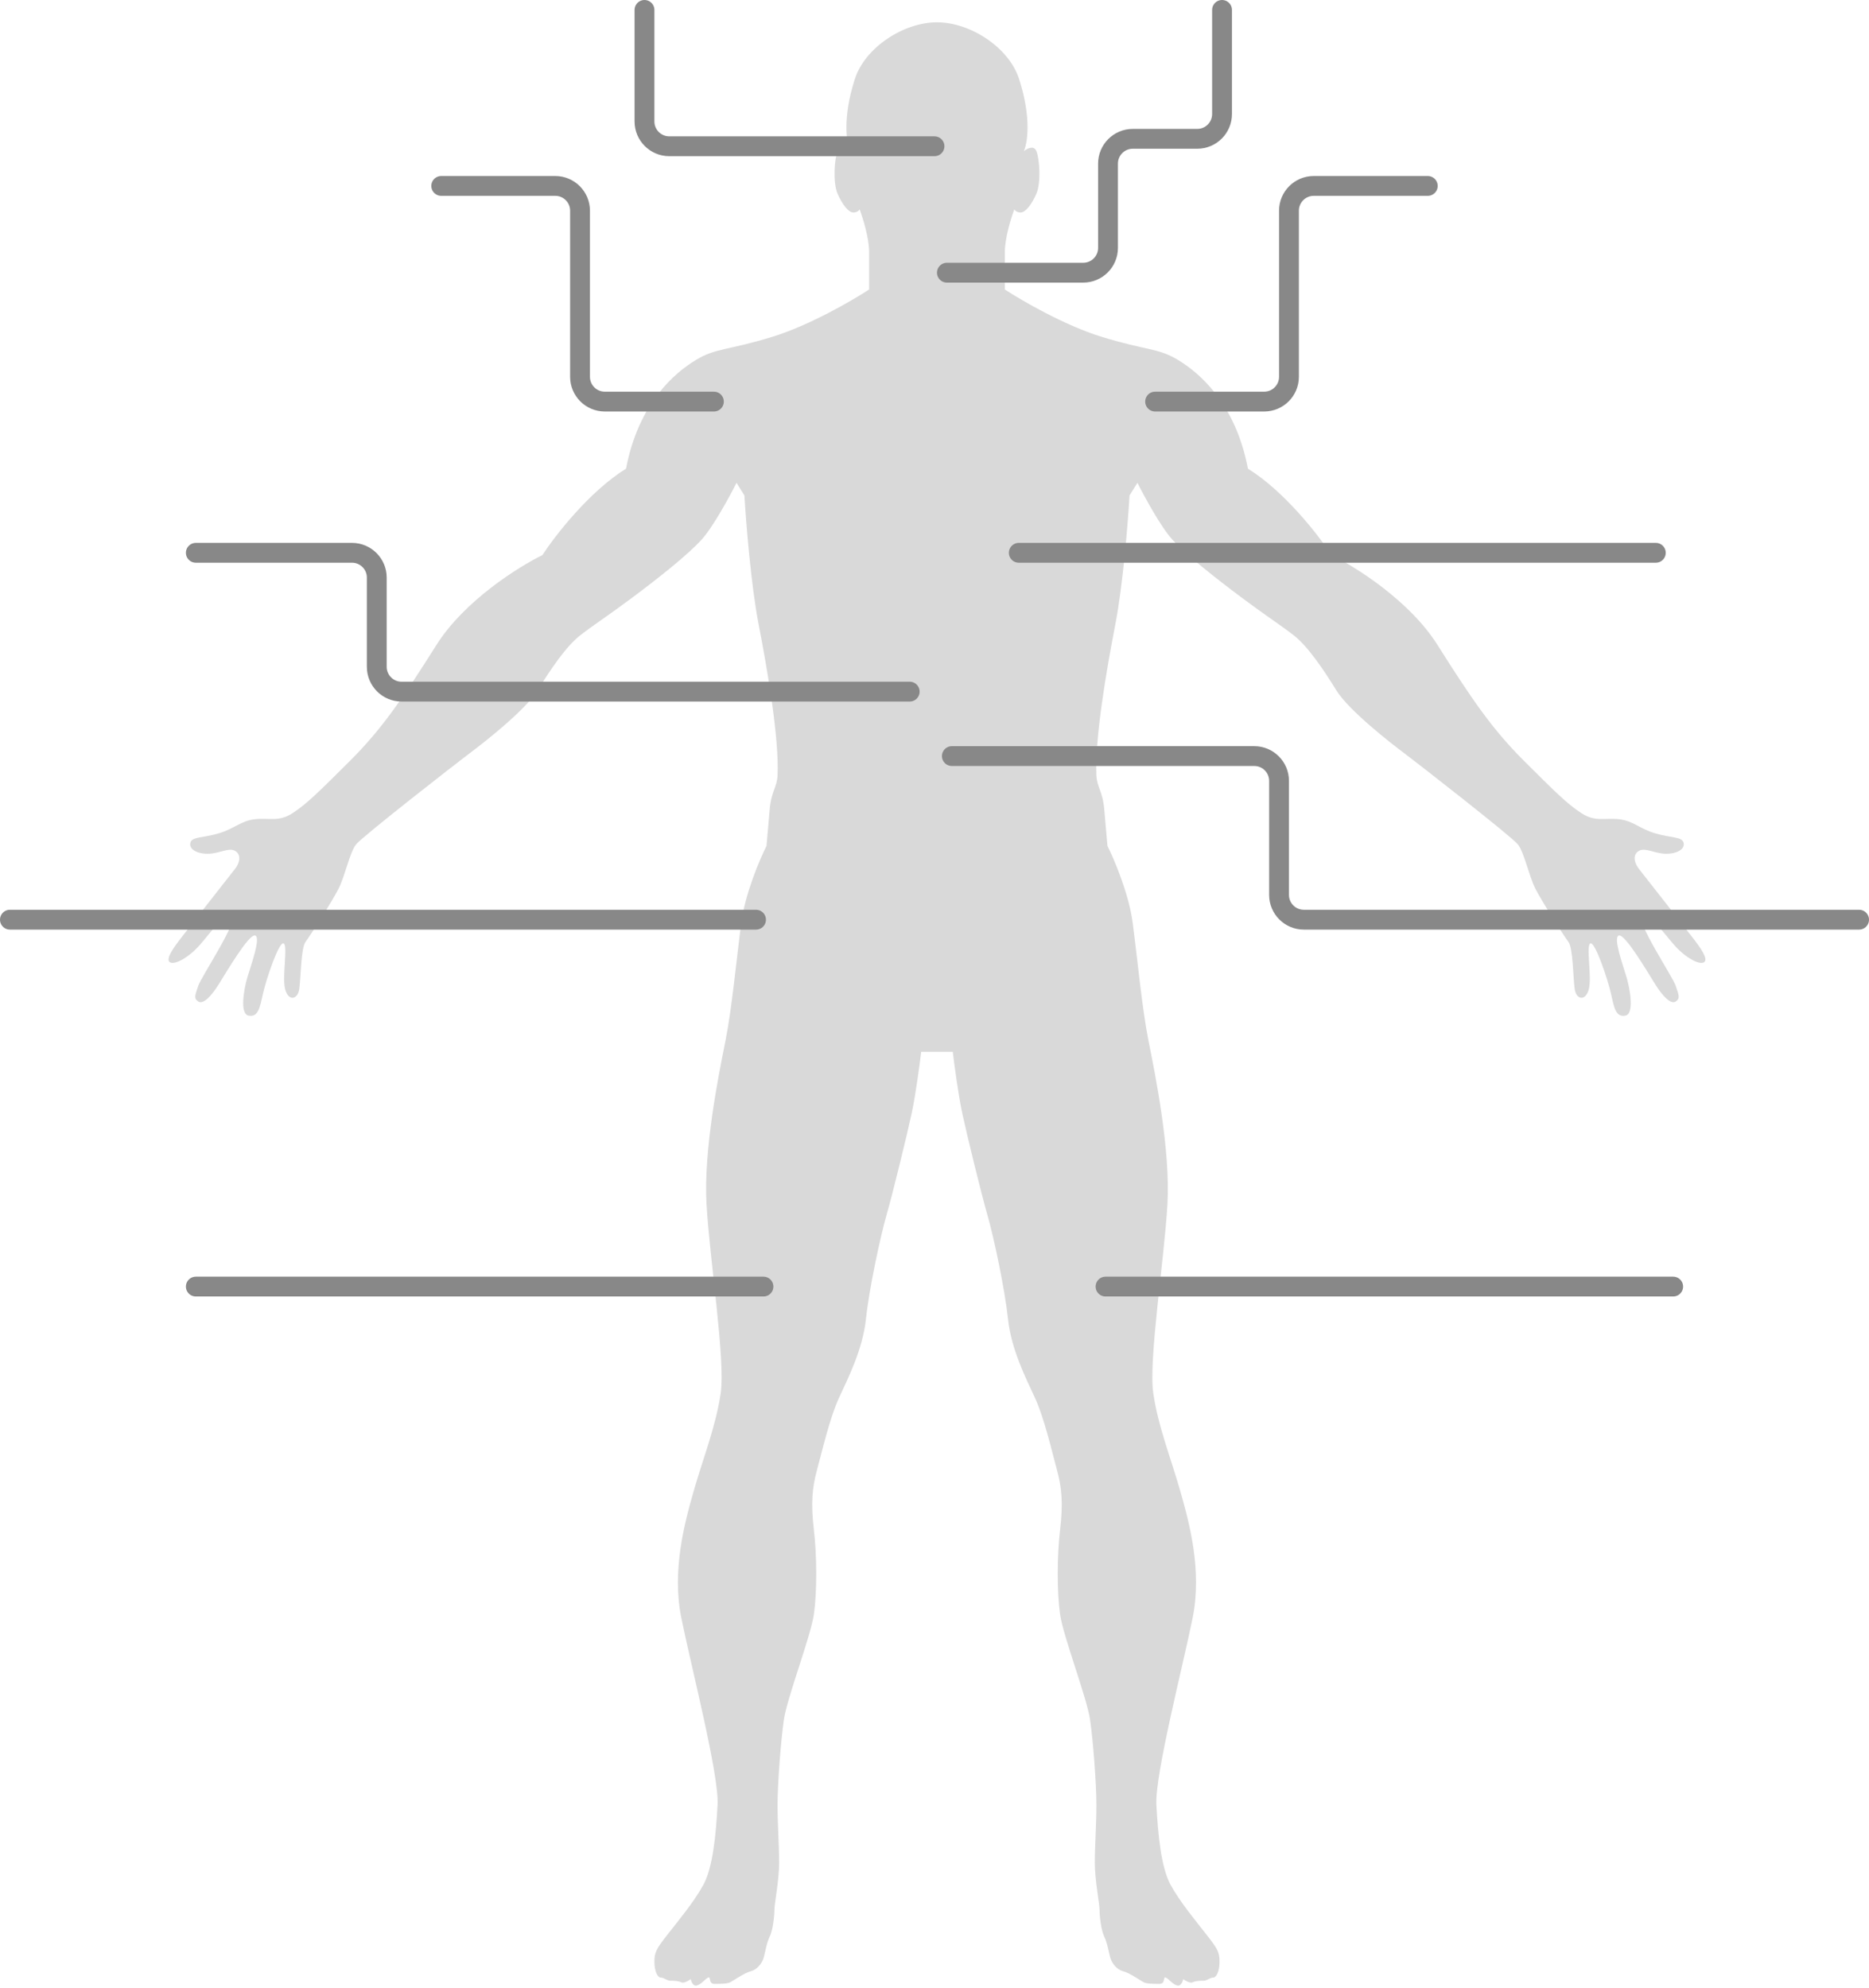 <svg width="377" height="401" viewBox="0 0 377 401" fill="none" xmlns="http://www.w3.org/2000/svg">
<path d="M189 4.5C195.698 4.5 203.49 9.534 205.556 15.913C208.104 23.775 207.255 28.911 206.512 30.496C207.148 29.967 208.549 29.228 209.059 30.496C209.696 32.081 210.014 36.836 209.059 39.055C208.104 41.274 206.83 42.859 205.875 42.859C205.111 42.859 204.707 42.437 204.601 42.225C203.964 43.916 202.691 47.995 202.691 50.785V58.394C206.087 60.613 214.726 65.622 222.113 67.904C231.346 70.757 233.575 70.123 237.714 72.659C241.853 75.196 249.176 81.219 251.724 94.534C259.11 99.099 266.051 108.06 268.599 111.97C273.374 114.295 284.327 121.164 289.931 130.04C296.936 141.136 301.075 147.16 307.443 153.5C313.81 159.84 316.039 162.059 318.905 163.962C321.77 165.864 323.681 164.913 326.546 165.23C329.412 165.547 330.686 167.132 333.869 168.083C337.053 169.034 339.282 168.717 339.601 169.985C339.919 171.253 338.327 172.204 336.098 172.204C333.87 172.204 331.959 170.936 330.685 171.57C329.412 172.204 329.412 173.789 330.685 175.374C331.959 176.959 340.874 188.372 341.829 189.64C342.784 190.908 344.695 193.445 343.74 194.079C342.784 194.712 339.919 193.127 337.69 190.591C335.461 188.055 332.914 184.251 331.322 184.885C329.731 185.519 337.372 196.932 338.009 198.834C338.645 200.736 338.964 201.37 338.009 202.004C337.053 202.638 335.461 201.053 333.869 198.517C332.277 195.981 327.82 188.372 326.546 188.689C325.273 189.006 327.502 195.03 328.138 197.249C328.775 199.468 329.73 204.54 327.82 204.857C325.91 205.174 325.591 203.272 324.954 200.419C324.318 197.566 321.77 189.957 320.815 190.274C319.86 190.592 321.134 196.932 320.497 199.468C319.86 202.004 317.95 201.687 317.631 199.468C317.313 197.249 317.313 191.225 316.358 189.957C315.402 188.689 310.945 181.715 309.671 179.179C308.398 176.642 307.443 171.887 306.169 170.302C304.895 168.717 285.792 153.817 283.245 151.915C280.697 150.013 272.101 143.355 269.554 139.234C267.007 135.113 263.823 130.357 260.957 128.138C258.092 125.919 255.544 124.334 250.45 120.53C245.356 116.725 239.306 111.97 236.441 108.8C234.148 106.264 230.816 100.135 229.436 97.387L227.844 99.923C227.526 105.313 226.507 118.057 224.979 125.919C223.068 135.747 220.839 149.062 221.158 156.353C221.269 158.889 222.431 159.523 222.75 163.328L223.387 170.619C224.766 173.367 227.717 180.32 228.481 186.153C229.436 193.445 230.391 203.589 231.665 209.93L231.746 210.335C233.068 216.911 236.109 232.034 235.486 242.9C234.849 253.996 231.665 274.285 232.62 280.942C233.575 287.6 236.122 293.94 238.033 300.598C239.943 307.255 242.49 316.766 240.58 326.276C238.669 335.787 232.938 357.978 233.257 364.002C233.575 370.025 234.212 376.683 236.122 380.17C238.033 383.657 241.217 387.461 243.445 390.315C245.674 393.168 245.993 393.802 245.993 395.704C245.993 397.547 245.395 398.794 244.779 398.87L244.6 398.882C244.003 398.951 243.406 399.508 242.809 399.508C242.172 399.508 241.217 399.508 240.58 399.825C240.07 400.079 239.094 399.508 238.669 399.191C238.563 399.72 238.16 400.713 237.396 400.459C236.441 400.142 235.804 399.191 235.167 398.874C234.53 398.557 235.167 400.142 233.894 400.142C232.62 400.142 231.346 400.142 230.71 399.825C230.073 399.508 227.844 397.923 226.57 397.606C225.297 397.289 224.342 396.021 224.023 395.07C223.705 394.119 223.387 391.9 222.75 390.632C222.113 389.364 221.795 386.51 221.795 385.242C221.795 383.974 220.839 379.219 220.839 375.732C220.839 372.244 221.158 368.123 221.158 364.002C221.158 359.881 220.521 351.321 219.884 346.883C219.247 342.444 214.472 330.081 213.835 325.642C213.198 321.204 213.198 313.913 213.835 308.523C214.472 303.134 214.153 299.964 213.198 296.476C212.243 292.989 210.651 286.015 208.74 281.893C206.83 277.772 203.964 272.066 203.328 266.042C202.691 260.019 200.462 249.557 199.189 245.119C197.915 240.681 195.049 228.951 194.094 224.513C193.33 220.962 192.502 214.791 192.184 212.149H185.816C185.498 214.791 184.67 220.962 183.906 224.513C182.95 228.951 180.085 240.681 178.811 245.119C177.538 249.557 175.309 260.019 174.672 266.042C174.035 272.066 171.17 277.772 169.259 281.893C167.349 286.015 165.757 292.989 164.802 296.476C163.847 299.964 163.528 303.134 164.165 308.523C164.802 313.913 164.802 321.204 164.165 325.642C163.528 330.081 158.752 342.444 158.116 346.883C157.479 351.321 156.842 359.881 156.842 364.002C156.842 368.123 157.16 372.244 157.16 375.732C157.16 379.219 156.205 383.974 156.205 385.242C156.205 386.51 155.887 389.364 155.25 390.632C154.613 391.9 154.295 394.119 153.977 395.07C153.658 396.021 152.703 397.289 151.429 397.606C150.156 397.923 147.927 399.508 147.29 399.825C146.653 400.142 145.38 400.142 144.106 400.142C142.833 400.142 143.469 398.557 142.833 398.874C142.196 399.191 141.559 400.142 140.604 400.459C139.84 400.713 139.437 399.72 139.33 399.191C138.906 399.508 137.929 400.079 137.42 399.825C136.783 399.508 135.828 399.508 135.191 399.508C134.594 399.508 133.997 398.951 133.4 398.882L133.221 398.87C132.605 398.794 132.007 397.546 132.007 395.704C132.007 393.802 132.326 393.168 134.554 390.315C136.783 387.461 139.967 383.657 141.878 380.17C143.788 376.683 144.425 370.025 144.743 364.002C145.062 357.978 139.33 335.787 137.42 326.276C135.51 316.766 138.057 307.255 139.967 300.598C141.878 293.94 144.425 287.6 145.38 280.942C146.335 274.285 143.151 253.996 142.514 242.9C141.891 232.034 144.931 216.911 146.254 210.335L146.335 209.93C147.609 203.589 148.564 193.445 149.519 186.153C150.283 180.32 153.234 173.367 154.613 170.619L155.25 163.328C155.569 159.523 156.731 158.889 156.842 156.353C157.16 149.062 154.932 135.747 153.021 125.919C151.493 118.057 150.474 105.313 150.156 99.923L148.564 97.387C147.184 100.135 143.852 106.264 141.559 108.8C138.694 111.97 132.644 116.725 127.55 120.53C122.456 124.334 119.908 125.919 117.043 128.138C114.177 130.357 110.993 135.113 108.446 139.234C105.899 143.355 97.302 150.013 94.755 151.915C92.207 153.817 73.104 168.717 71.831 170.302C70.557 171.887 69.602 176.642 68.328 179.179C67.055 181.715 62.597 188.689 61.642 189.957C60.687 191.226 60.687 197.249 60.369 199.468C60.05 201.687 58.14 202.004 57.503 199.468C56.866 196.932 58.14 190.591 57.185 190.274C56.229 189.958 53.682 197.566 53.045 200.419C52.409 203.272 52.09 205.174 50.18 204.857C48.27 204.54 49.225 199.468 49.862 197.249C50.498 195.03 52.727 189.006 51.453 188.689C50.18 188.373 45.722 195.981 44.13 198.517C42.538 201.053 40.947 202.638 39.991 202.004C39.036 201.37 39.355 200.736 39.991 198.834C40.628 196.932 48.27 185.519 46.678 184.885C45.086 184.251 42.538 188.055 40.31 190.591C38.081 193.127 35.215 194.713 34.26 194.079C33.305 193.444 35.215 190.908 36.171 189.64C37.126 188.372 46.041 176.96 47.314 175.374C48.588 173.789 48.588 172.204 47.314 171.57C46.041 170.936 44.13 172.204 41.902 172.204C39.673 172.204 38.081 171.253 38.399 169.985C38.718 168.717 40.947 169.034 44.13 168.083C47.314 167.132 48.588 165.547 51.453 165.23C54.319 164.913 56.23 165.864 59.095 163.962C61.961 162.059 64.189 159.84 70.557 153.5C76.925 147.159 81.064 141.136 88.069 130.04C93.673 121.164 104.625 114.295 109.401 111.97C111.948 108.06 118.89 99.099 126.276 94.534C128.823 81.219 136.146 75.196 140.286 72.659C144.425 70.123 146.654 70.757 155.887 67.904C163.274 65.622 171.913 60.613 175.309 58.394V50.785C175.309 47.995 174.035 43.916 173.399 42.225C173.292 42.437 172.889 42.859 172.125 42.859C171.17 42.859 169.896 41.274 168.941 39.055C167.986 36.836 168.304 32.081 168.941 30.496C169.451 29.228 170.851 29.967 171.488 30.496C170.745 28.911 169.896 23.775 172.443 15.913C174.51 9.534 182.302 4.5 189 4.5Z" fill="#D9D9D9"/>
<path d="M130 2V24.5C130 27.261 132.239 29.5 135 29.5H188.5" stroke="#888888" stroke-width="4" stroke-linecap="round" stroke-linejoin="round"/>
<path d="M39.5 259.5H154" stroke="#888888" stroke-width="4" stroke-linecap="round" stroke-linejoin="round"/>
<path d="M223 259.5H337.5" stroke="#888888" stroke-width="4" stroke-linecap="round" stroke-linejoin="round"/>
<path d="M2 185.5H152.5" stroke="#888888" stroke-width="4" stroke-linecap="round" stroke-linejoin="round"/>
<path d="M39.5 111.5H71C73.761 111.5 76 113.739 76 116.5V134.5C76 137.261 78.239 139.5 81 139.5H183.5" stroke="#888888" stroke-width="4" stroke-linecap="round" stroke-linejoin="round"/>
<path d="M89 37.5H112C114.761 37.5 117 39.739 117 42.5V76C117 78.761 119.239 81 122 81H144" stroke="#888888" stroke-width="4" stroke-linecap="round" stroke-linejoin="round"/>
<path d="M288 37.5H265C262.239 37.5 260 39.739 260 42.5V76C260 78.761 257.761 81 255 81H233" stroke="#888888" stroke-width="4" stroke-linecap="round" stroke-linejoin="round"/>
<path d="M246.5 2V23C246.5 25.761 244.261 28 241.5 28H228.5C225.739 28 223.5 30.239 223.5 33V50C223.5 52.761 221.261 55 218.5 55H191" stroke="#888888" stroke-width="4" stroke-linecap="round" stroke-linejoin="round"/>
<path d="M334 111.5H205.5" stroke="#888888" stroke-width="4" stroke-linecap="round" stroke-linejoin="round"/>
<path d="M375 185.5H263C260.239 185.5 258 183.261 258 180.5V157.5C258 154.739 255.761 152.5 253 152.5H192" stroke="#888888" stroke-width="4" stroke-linecap="round" stroke-linejoin="round"/>
</svg>

